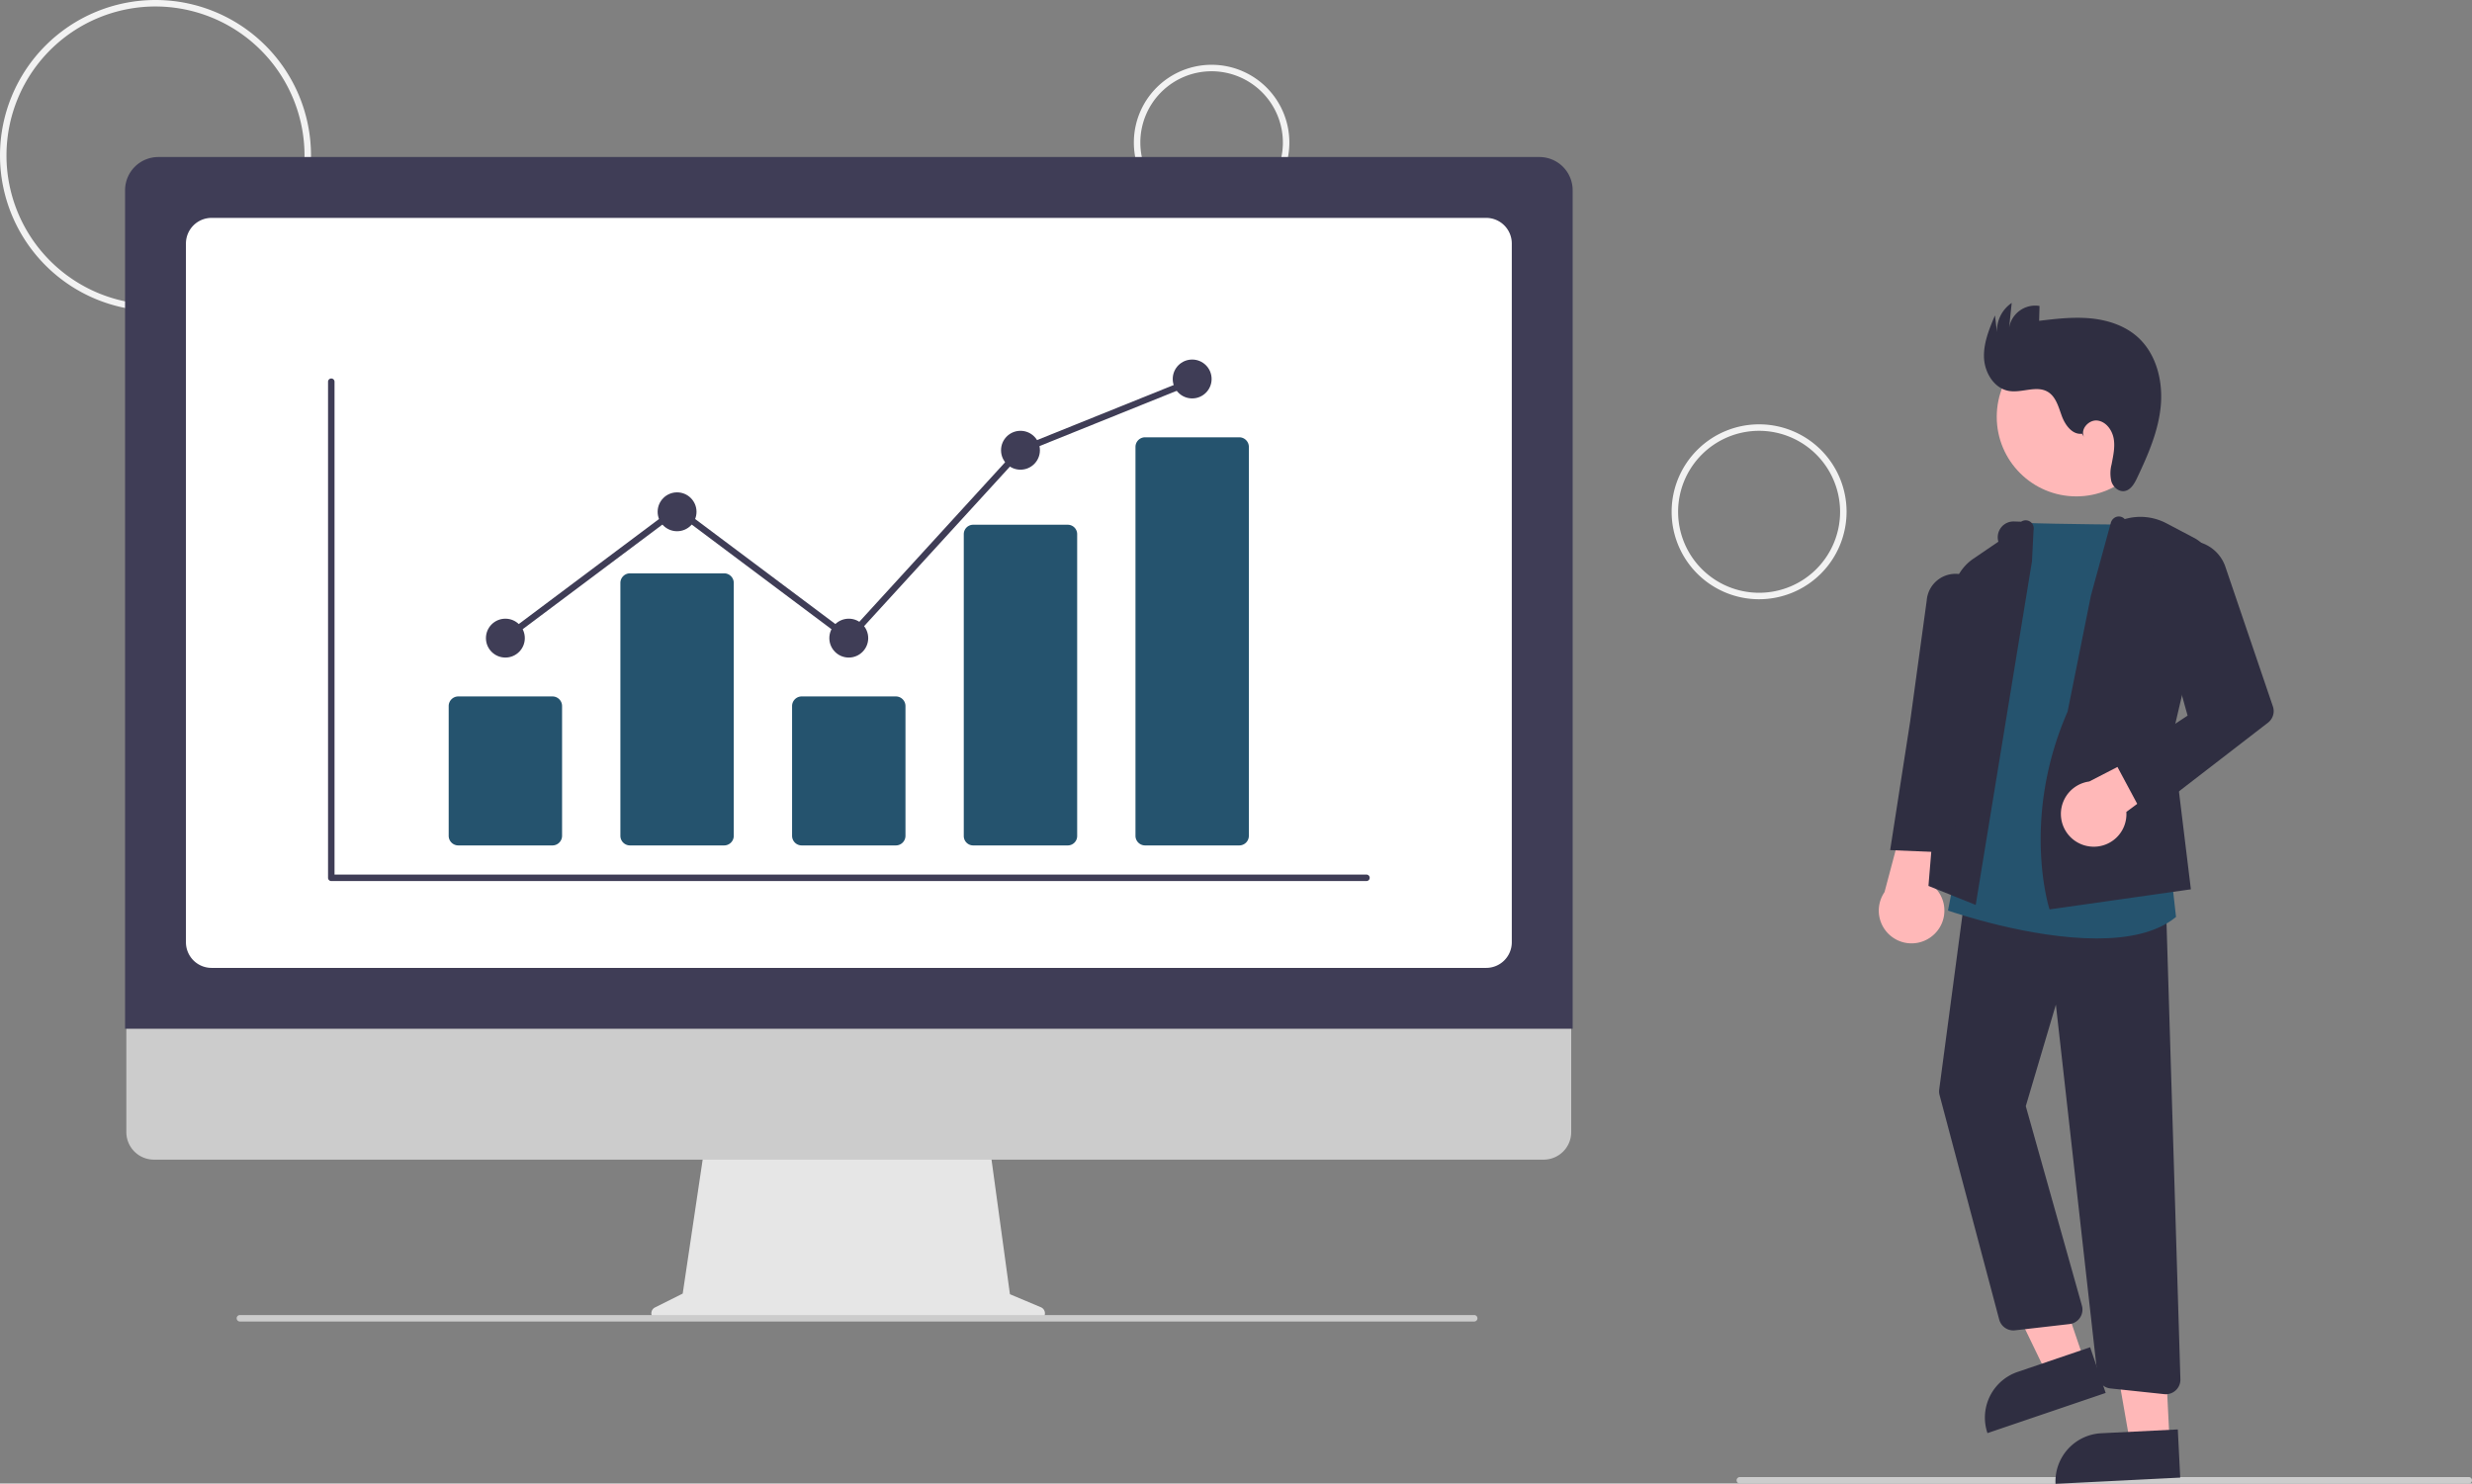 <svg height="458" viewBox="0 0 763.057 458" width="763.057" xmlns="http://www.w3.org/2000/svg"><rect x="0" y="0" width="763.057" height="458" fill="#808080" stroke="none"/><path d="m266.472 317a48 48 0 1 1 48-48 48.054 48.054 0 0 1 -48 48zm0-94a46 46 0 1 0 46 46 46.052 46.052 0 0 0 -46-46z" fill="#f2f2f2" transform="translate(-218.472 -221)"/><path d="m592.472 289a24 24 0 1 1 24-24 24.027 24.027 0 0 1 -24 24zm0-46a22 22 0 1 0 22 22 22.025 22.025 0 0 0 -22-22z" fill="#f2f2f2" transform="translate(-218.472 -221)"/><path d="m761.472 406a27 27 0 1 1 27-27 27.031 27.031 0 0 1 -27 27zm0-52a25 25 0 1 0 25 25 25.028 25.028 0 0 0 -25-25z" fill="#f2f2f2" transform="translate(-218.472 -221)"/><path d="m980.528 679h-225a1 1 0 0 1 0-2h225a1 1 0 0 1 0 2z" fill="#ccc" transform="translate(-218.472 -221)"/><circle cx="640.917" cy="128.686" fill="#ffb8b8" r="24.561"/><path d="m643.465 420.343-11.608 3.942-20.733-42.899 17.133-5.819z" fill="#ffb8b8"/><path d="m843.072 642.981h23.644a0 0 0 0 1 0 0v14.887a0 0 0 0 1 0 0h-38.531a0 0 0 0 1 0 0 14.887 14.887 0 0 1 14.887-14.887z" fill="#2f2e41" transform="matrix(.947 -.322 .322 .947 -382.632 86.105)"/><path d="m669.694 444.575-12.244.615-8.201-46.935 18.072-.909z" fill="#ffb8b8"/><path d="m867.368 662.902h23.644a0 0 0 0 1 0 0v14.887a0 0 0 0 1 0 0h-38.531a0 0 0 0 1 0 0 14.887 14.887 0 0 1 14.887-14.887z" fill="#2f2e41" transform="matrix(.999 -.05 .05 .999 -251.02 -176.398)"/><g transform="translate(-218.472 -221)"><path d="m815.3 509.63a10.056 10.056 0 0 0 -.468-15.412l11.674-33.774-17.992 4.598-8.328 31.368a10.11 10.11 0 0 0 15.113 13.221z" fill="#ffb8b8"/><path d="m887.021 651.424a4.544 4.544 0 0 1 -.474-.025l-16.621-1.76a4.472 4.472 0 0 1 -3.998-3.974l-12.845-114.51-9.294 31.335 17.329 61.583a4.5 4.5 0 0 1 -3.818 5.689l-16.848 1.937a4.523 4.523 0 0 1 -4.863-3.315l-18.409-69.303a4.482 4.482 0 0 1 -.111-1.748l8.274-62.199 61.714 4.949 4.462 146.703a4.5 4.5 0 0 1 -4.498 4.638z" fill="#2f2e41"/><path d="m865.688 510.719c-20.676 0-44.084-7.989-45.502-8.479l-.41-.142 23.325-119.684.429.018c9.244.375 34.469.567 34.723.569l.453.003 9.723 105.619 1.738 15.449-.213.172c-5.948 4.809-14.821 6.476-24.265 6.476z" fill="#25536e"/><path d="m828.336 500.375-14.589-5.876 7.436-89.944a14.856 14.856 0 0 1 6.474-11.104l7.677-5.225a4.868 4.868 0 0 1 4.827-6.24l2.199.071a2.5 2.5 0 0 1 3.827 2.661l-.483 9.529z" fill="#2f2e41"/><path d="m820.974 484.251-19.049-.802 6.171-39.692 5.113-37.349a8.924 8.924 0 0 1 11.578-7.846 8.917 8.917 0 0 1 6.174 9.647l-5.18 40.467z" fill="#2f2e41"/><path d="m851.136 501.751-.129-.401c-.088-.274-8.673-27.812 5.691-60.672l7.203-35.826 6.156-22.495a2.689 2.689 0 0 1 1.631-1.773 2.477 2.477 0 0 1 2.649.68 17.198 17.198 0 0 1 12.86 1.286l8.645 4.554a9.815 9.815 0 0 1 4.982 10.923l-11.815 50.423 5.744 47.097z" fill="#2f2e41"/><path d="m863.716 482.338a10.056 10.056 0 0 0 11.118-10.684l26.756-19.821-9.353-4.434-28.851 14.862a10.11 10.11 0 0 0 .33 20.077z" fill="#ffb8b8"/><path d="m880.491 473.465-9.037-16.869 22.287-14.668-10.876-39.01a11.795 11.795 0 0 1 9.03-14.731 11.827 11.827 0 0 1 13.5 7.764l14.675 43.135a4.499 4.499 0 0 1 -1.512 5.013z" fill="#2f2e41"/><path d="m861.127 354.895c-2.944.383-5.165-2.629-6.195-5.414s-1.815-6.027-4.375-7.531c-3.497-2.055-7.972.417-11.971-.261-4.516-.766-7.453-5.552-7.683-10.127s1.591-8.975 3.377-13.194l.624 5.242a10.396 10.396 0 0 1 4.543-9.087l-.804 7.692a8.164 8.164 0 0 1 9.392-6.756l-.127 4.583c5.216-.62 10.479-1.241 15.711-.769s10.5 2.128 14.466 5.574c5.932 5.154 8.098 13.641 7.371 21.465s-3.957 15.175-7.323 22.275c-.847 1.787-2.018 3.802-3.982 4.03-1.765.204-3.379-1.271-3.928-2.96a10.73 10.73 0 0 1 .048-5.271c.496-2.637 1.122-5.333.655-7.976s-2.368-5.254-5.032-5.578-5.39 2.721-4.109 5.079z" fill="#2f2e41"/><path d="m539.781 624.577-9.561-4.026-6.559-47.928h-87.34l-7.109 47.732-8.554 4.277a2.031 2.031 0 0 0 .908 3.848h117.426a2.031 2.031 0 0 0 .788-3.903z" fill="#e6e6e6"/><path d="m694.991 579h-429.038a8.5 8.5 0 0 1 -8.481-8.5v-60.5h446v60.5a8.5 8.5 0 0 1 -8.481 8.5z" fill="#ccc"/><path d="m703.92 538.594h-446.84v-258.867a10.258 10.258 0 0 1 10.247-10.247h426.346a10.259 10.259 0 0 1 10.247 10.247z" fill="#3f3d56"/><path d="m677.232 519.805h-393.464a7.908 7.908 0 0 1 -7.9-7.899v-215.737a7.909 7.909 0 0 1 7.9-7.9h393.464a7.909 7.909 0 0 1 7.9 7.9v215.737a7.908 7.908 0 0 1 -7.9 7.899z" fill="#fff"/><path d="m673.528 628.98h-381a1 1 0 0 1 0-2h381a1 1 0 0 1 0 2z" fill="#ccc"/><path d="m640.268 493h-319.535a1 1 0 0 1 -1-1v-153.153a1 1 0 0 1 2 0v152.153h318.535a1 1 0 0 1 0 2z" fill="#3f3d56"/><path d="m389.003 482h-29.063a2.972 2.972 0 0 1 -2.969-2.968v-40.063a2.972 2.972 0 0 1 2.969-2.968h29.063a2.972 2.972 0 0 1 2.969 2.968v40.063a2.972 2.972 0 0 1 -2.969 2.968z" fill="#25536e"/><path d="m442.003 482h-29.063a2.972 2.972 0 0 1 -2.969-2.968v-78.063a2.972 2.972 0 0 1 2.969-2.968h29.063a2.972 2.972 0 0 1 2.969 2.968v78.063a2.972 2.972 0 0 1 -2.969 2.968z" fill="#25536e"/><path d="m495.003 482h-29.063a2.972 2.972 0 0 1 -2.969-2.968v-40.063a2.972 2.972 0 0 1 2.969-2.968h29.063a2.972 2.972 0 0 1 2.969 2.968v40.063a2.972 2.972 0 0 1 -2.969 2.968z" fill="#25536e"/><path d="m548.003 482h-29.063a2.907 2.907 0 0 1 -2.969-2.834v-93.332a2.907 2.907 0 0 1 2.969-2.834h29.063a2.907 2.907 0 0 1 2.969 2.834v93.332a2.907 2.907 0 0 1 -2.969 2.834z" fill="#25536e"/><path d="m601.003 482h-29.063a2.972 2.972 0 0 1 -2.969-2.968v-120.063a2.972 2.972 0 0 1 2.969-2.968h29.063a2.972 2.972 0 0 1 2.969 2.968v120.063a2.972 2.972 0 0 1 -2.969 2.968z" fill="#25536e"/></g><circle cx="156" cy="197" fill="#3f3d56" r="6"/><circle cx="209" cy="158" fill="#3f3d56" r="6"/><circle cx="262" cy="197" fill="#3f3d56" r="6"/><circle cx="315" cy="139" fill="#3f3d56" r="6"/><circle cx="368" cy="117" fill="#3f3d56" r="6"/><path d="m262.126 198.344-53.126-39.792-52.4 39.248-1.2-1.6 53.6-40.147 52.874 39.603 52.541-57.498.211-.086 53-21.354.748 1.855-52.789 21.269z" fill="#3f3d56"/></svg>